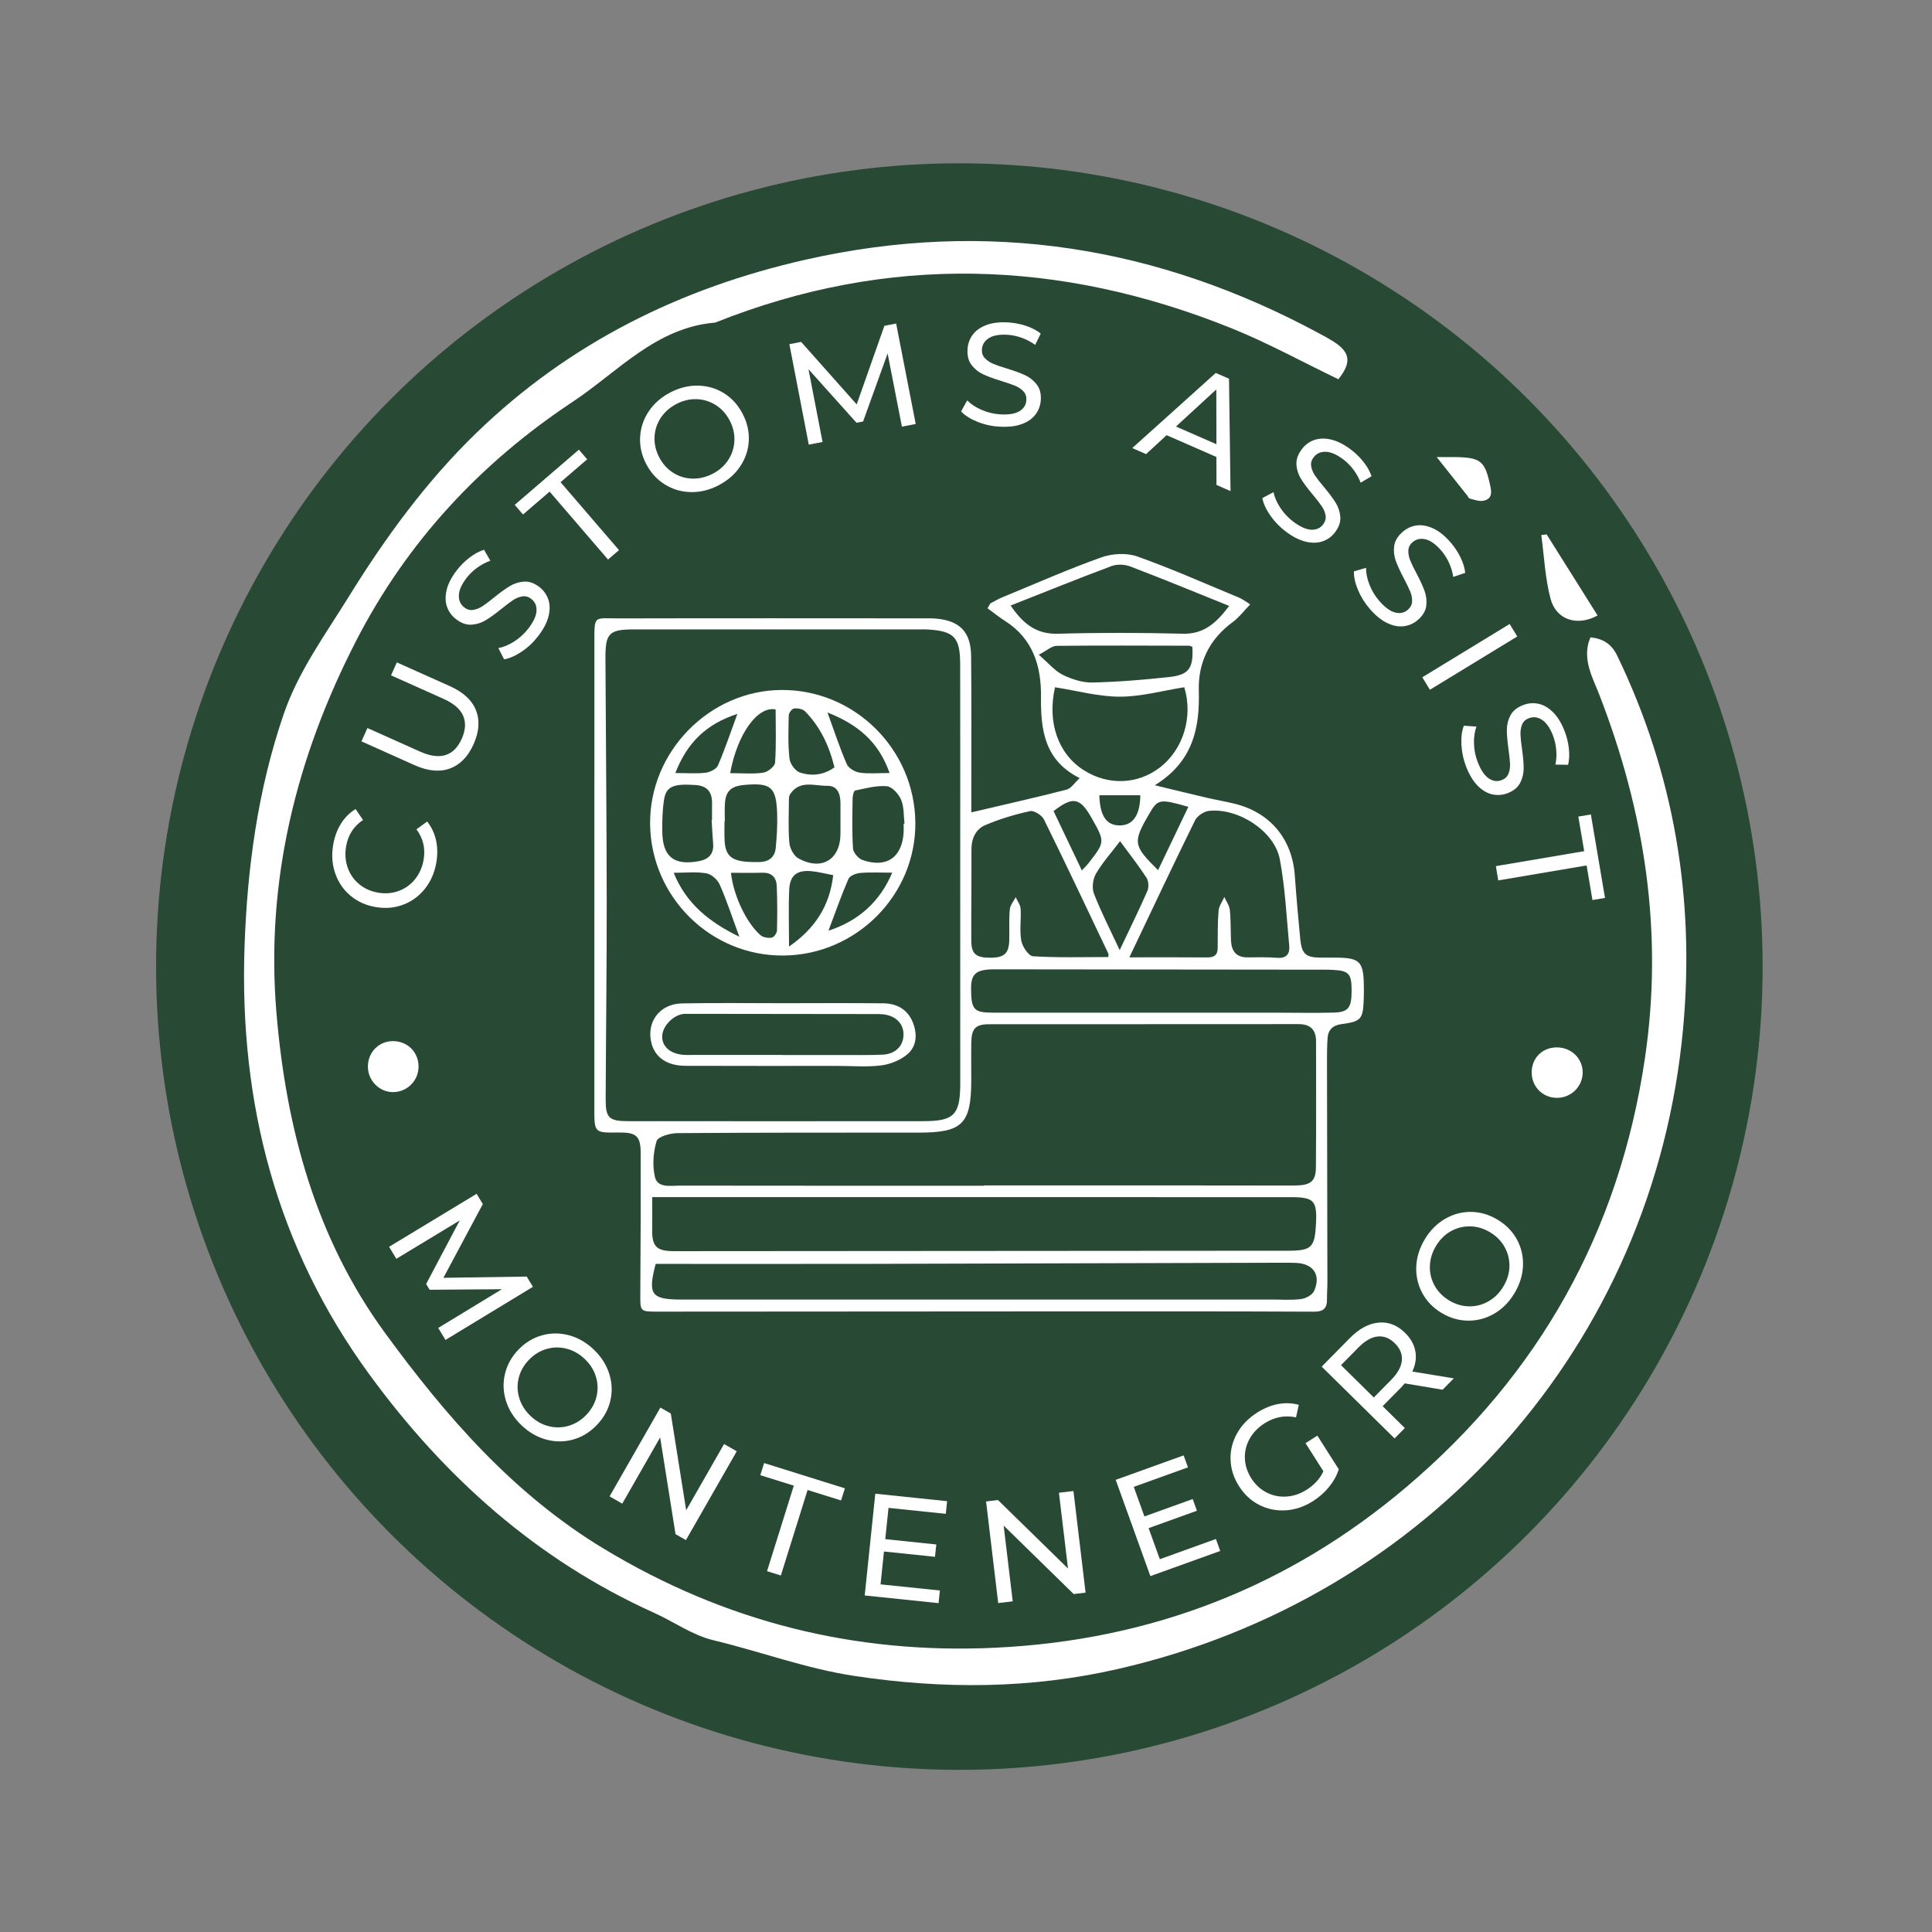 <?xml version="1.0" encoding="UTF-8"?> <svg xmlns="http://www.w3.org/2000/svg" xmlns:xlink="http://www.w3.org/1999/xlink" version="1.1" id="Слой_1" x="0px" y="0px" viewBox="0 0 850.39 850.39" style="enable-background:new 0 0 850.39 850.39;" xml:space="preserve"><rect x="0" y="0" width="850.39" height="850.39" fill="#808080" stroke="none"/> <style type="text/css"> .st0{fill:#284934;} .st1{fill:#FFFFFF;} </style> <circle class="st0" cx="422.27" cy="425.45" r="353.57"></circle> <g> <path class="st1" d="M192.88,584.51l28.04-17.05l-31.82,0.24l-1.53-2.53l14.79-27.99l-27.9,16.89l-3.2-5.28l38.53-23.32l2.73,4.51 l-17.35,32.46l36.67-0.54l2.73,4.51l-38.49,23.38L192.88,584.51z"></path> <path class="st1" d="M222.73,616.67c-1.25-3.96-1.41-7.93-0.47-11.91c0.93-3.98,2.9-7.53,5.9-10.66c3-3.13,6.47-5.24,10.4-6.34 c3.94-1.1,7.91-1.11,11.92-0.02c4.01,1.08,7.66,3.2,10.94,6.35c3.25,3.12,5.5,6.66,6.75,10.62c1.25,3.96,1.41,7.92,0.47,11.87 c-0.93,3.95-2.92,7.5-5.94,10.66c-3.03,3.16-6.5,5.28-10.4,6.38s-7.86,1.1-11.88,0.02c-4.01-1.08-7.64-3.19-10.89-6.3 C226.25,624.19,223.98,620.63,222.73,616.67z M241.48,627.75c2.94,0.74,5.88,0.69,8.8-0.16s5.52-2.45,7.77-4.8 c2.26-2.35,3.75-5.01,4.48-7.96c0.73-2.96,0.66-5.89-0.21-8.8c-0.86-2.91-2.49-5.51-4.87-7.79c-2.38-2.29-5.06-3.82-8.04-4.59 c-2.97-0.77-5.92-0.73-8.85,0.12c-2.93,0.85-5.52,2.45-7.77,4.8c-2.26,2.35-3.75,5.01-4.48,7.96c-0.73,2.96-0.64,5.91,0.25,8.84 c0.89,2.94,2.53,5.55,4.92,7.84C235.87,625.49,238.54,627,241.48,627.75z"></path> <path class="st1" d="M324.29,638.8l-22.37,39.09l-4.58-2.62l-6.77-42.57l-16.68,29.15l-5.58-3.2l22.37-39.09l4.58,2.62l6.77,42.57 l16.68-29.15L324.29,638.8z"></path> <path class="st1" d="M349.4,653.93l-14.74-4.61l1.67-5.34l35.55,11.12l-1.67,5.34l-14.74-4.61l-11.77,37.64l-6.08-1.9L349.4,653.93 z"></path> <path class="st1" d="M413.7,700.07l-0.58,5.57l-32.51-3.38l4.66-44.79l31.61,3.29l-0.58,5.57l-25.21-2.62l-1.43,13.76l22.46,2.34 l-0.57,5.44l-22.46-2.34l-1.5,14.46L413.7,700.07z"></path> <path class="st1" d="M472.49,656.29l5.34,44.72l-5.24,0.63l-30.82-30.14l3.99,33.35l-6.39,0.76l-5.34-44.72l5.24-0.63l30.82,30.14 l-3.99-33.35L472.49,656.29z"></path> <path class="st1" d="M535.2,677.4l1.9,5.27l-30.75,11.07l-15.26-42.37l29.9-10.77l1.9,5.27l-23.85,8.59l4.69,13.01l21.25-7.65 l1.85,5.15l-21.25,7.65l4.92,13.68L535.2,677.4z"></path> <path class="st1" d="M574.64,635.22l5.21-3.31l9.43,14.82c-0.89,2.75-2.32,5.34-4.29,7.76c-1.97,2.42-4.31,4.49-7.02,6.22 c-3.84,2.44-7.83,3.8-11.97,4.07s-8.04-0.51-11.67-2.34c-3.63-1.83-6.62-4.6-8.97-8.29s-3.59-7.58-3.72-11.66 c-0.13-4.08,0.82-7.94,2.86-11.58c2.04-3.63,4.99-6.68,8.86-9.14c3.04-1.93,6.12-3.19,9.23-3.77c3.11-0.58,6.15-0.46,9.1,0.35 l-1.23,5.51c-4.9-1-9.51-0.13-13.82,2.61c-2.9,1.84-5.09,4.12-6.6,6.83c-1.5,2.71-2.2,5.59-2.09,8.65 c0.11,3.05,1.06,5.98,2.83,8.76c1.75,2.75,3.98,4.82,6.7,6.22c2.72,1.4,5.63,2,8.73,1.8c3.1-0.19,6.09-1.2,8.95-3.02 c3.4-2.16,5.85-4.87,7.35-8.11L574.64,635.22z"></path> <path class="st1" d="M634.97,611.7l-16.67-2.79c-0.78,0.92-1.41,1.62-1.9,2.11l-7.81,7.93l9.76,9.62l-4.51,4.58l-32.08-31.61 l12.33-12.51c4.09-4.16,8.31-6.45,12.64-6.87s8.24,1.08,11.73,4.51c2.47,2.44,3.98,5.13,4.52,8.06c0.54,2.94,0.09,5.93-1.34,8.97 l18.27,3L634.97,611.7z M617.04,598.82c0.25-2.76-0.78-5.29-3.1-7.57c-2.32-2.29-4.85-3.28-7.6-2.97c-2.74,0.31-5.54,1.91-8.4,4.82 l-7.68,7.79l14.44,14.22l7.68-7.79C615.23,604.41,616.79,601.58,617.04,598.82z"></path> <path class="st1" d="M657.69,578.22c-3.59,2.09-7.43,3.12-11.52,3.08c-4.08-0.04-7.98-1.18-11.69-3.42 c-3.71-2.24-6.53-5.16-8.46-8.76c-1.93-3.6-2.81-7.47-2.64-11.63c0.18-4.15,1.44-8.17,3.79-12.07c2.33-3.85,5.29-6.83,8.88-8.92 c3.59-2.09,7.42-3.11,11.47-3.07c4.06,0.05,7.96,1.2,11.7,3.46c3.75,2.26,6.58,5.18,8.51,8.75c1.93,3.57,2.8,7.43,2.63,11.58 c-0.18,4.15-1.43,8.16-3.76,12.01C664.26,573.14,661.29,576.13,657.69,578.22z M664.39,557.5c0.08-3.03-0.62-5.88-2.09-8.55 c-1.47-2.67-3.6-4.84-6.39-6.53c-2.79-1.69-5.71-2.56-8.75-2.62c-3.04-0.06-5.89,0.65-8.54,2.13c-2.65,1.48-4.83,3.64-6.53,6.46 c-1.71,2.83-2.61,5.78-2.71,8.85c-0.1,3.07,0.58,5.94,2.05,8.61s3.6,4.84,6.39,6.53c2.79,1.69,5.71,2.56,8.75,2.62 s5.9-0.67,8.57-2.19c2.67-1.52,4.86-3.69,6.57-6.52C663.41,563.46,664.31,560.53,664.39,557.5z"></path> </g> <path class="st1" d="M172.77,458.26c6.47-0.09,11.42,4.72,11.46,11.13c0.03,6.11-4.76,11.1-10.88,11.31 c-6.18,0.22-11.41-4.93-11.42-11.24C161.93,463.25,166.67,458.35,172.77,458.26z"></path> <path class="st1" d="M685.43,483.23c-6.16,0.07-11.06-4.65-11.24-10.82c-0.19-6.5,4.56-11.39,11.04-11.39 c6.46,0,11.5,4.95,11.4,11.19C696.52,478.3,691.58,483.16,685.43,483.23z"></path> <g> <path class="st1" d="M589.11,166.93c-15.94-7.66-31.16-16.05-47.16-22.49c-75.29-30.29-151.07-32.79-227.11-2.46 c-26.16,2.18-42.72,21.58-62.73,34.85c-40.69,26.99-72.91,61.62-95.3,105.12c-26.5,51.48-40.01,106.05-35.12,164.02 c4.27,50.62,17.22,98.92,47.78,140.74c26.94,36.87,56.58,71.01,96.45,95.07c53.18,32.09,110.41,46.46,172.42,43.47 c68.32-3.29,128.74-26.67,180.73-70.75c58.42-49.54,93.63-112.4,104.93-188.5c8.23-55.39,0.03-108.5-20.08-160.3 c-2.77-7.14-6.9-14.33-4.77-22.65c0.19-0.75,0.52-1.46,0.91-2.52c5.48,0.58,9.25,2.86,11.77,8.07 c25.1,52.04,34.27,107.07,28.99,164.22c-12.84,138.82-111.87,250.46-248.66,281.78c-38.53,8.82-76.93,8.98-116.04,3.09 c-21.42-3.23-41.36-10.76-62.12-15.72c-9.15-2.18-17.37-8.13-26.14-12.09c-51.6-23.27-92.31-59.74-125.32-104.95 c-40.8-55.88-57.24-119.28-54.92-187.91c1.18-34.94,5.84-69.36,17.22-102.62c6.46-18.87,18.18-34.81,28.51-51.52 c16.2-26.18,34.24-50.96,56.45-72.45c40.88-39.54,89.86-63.73,144.96-76.17c79.54-17.96,154.78-5.94,226.18,32.65 c1.9,1.03,3.81,2.06,5.65,3.2C594.41,154.98,595.05,159.42,589.11,166.93z"></path> <path class="st1" d="M680.77,235.22c7.47,11.89,14.94,23.79,22.42,35.69c-8.82,4.87-18.18,2.08-20.7-7.37 c-2.41-9.06-2.8-18.66-4.08-28.02C679.2,235.41,679.99,235.32,680.77,235.22z"></path> <path class="st1" d="M632.36,201.18c3.17,0,5.1-0.01,7.03,0c12.68,0.07,14.29,1.52,16.76,13.66c0.67,3.28-0.5,5.11-3.32,5.59 c-1.85,0.32-3.92-0.49-5.86-0.96c-0.45-0.11-0.76-0.86-1.12-1.32C641.6,212.83,637.37,207.49,632.36,201.18z"></path> </g> <g> <path class="st1" d="M427.54,357.58c14.9-3.51,28.47-6.55,41.92-10.02c2.03-0.52,3.54-3.04,5.78-5.07 c-15.39-7.67-17.2-21.03-17.03-35.57c0.17-13.63-3.47-25.75-15.87-33.63c-2.66-1.69-5.13-3.7-7.68-5.56 c0.42-0.71,0.84-1.43,1.27-2.14c1.77-0.91,3.48-1.95,5.31-2.7c14.46-5.96,28.79-12.3,43.5-17.55c4.78-1.71,11.13-2.07,15.82-0.41 c15.25,5.41,30.07,12.02,45.04,18.23c1.34,0.56,2.51,1.52,4.69,2.87c-2.79,2.87-4.9,5.74-7.64,7.75 c-10.29,7.5-15.32,17.8-14.98,30.15c0.45,16.56-2.49,31.24-19.36,41.71c8.83,2.13,15.84,3.86,22.87,5.5 c4.03,0.94,8.13,1.62,12.15,2.6c15.81,3.87,25.47,15.55,26.61,31.78c0.65,9.21,1.47,18.42,2.36,27.61 c0.67,6.91,2.44,8.38,9.38,8.38c2.64,0,5.28-0.06,7.92,0.02c8.64,0.25,10.41,2.05,10.68,10.88c0.08,2.45,0.08,4.9-0.01,7.35 c-0.33,8.91-1.12,9.85-9.85,11.02c-3.76,0.51-5.83,2.49-6.08,6.21c-0.21,3.19-0.25,6.4-0.25,9.6c0.05,32.62,0.13,65.25,0.18,97.87 c0,2.45-0.21,4.9-0.18,7.35c0.05,3.94-1.42,5.56-5.74,5.54c-37.34-0.18-74.68-0.14-112.02-0.13 c-59.03,0.02-118.06,0.08-177.08,0.11c-7.52,0-7.46-0.15-7.41-7.62c0.15-20.74,0.2-41.49,0.16-62.23 c-0.01-7.45-1.95-9.09-9.64-8.99c-10.82,0.14-10.75,0.14-10.75-10.74c0.02-68.08-0.01-136.16,0.02-204.24 c0.01-13.18-0.58-11.27,11.19-11.31c44.69-0.12,89.39-0.04,134.08-0.03c1.7,0,3.4-0.04,5.09,0.11 c10.45,0.92,15.34,5.86,15.45,16.42c0.2,18.86,0.09,37.72,0.1,56.58C427.54,349.03,427.54,352.77,427.54,357.58z M422.65,384.64 c0-30.74,0.04-61.49-0.02-92.23c-0.02-11.95-2.67-14.66-14.42-15.34c-1.13-0.06-2.26-0.03-3.39-0.03c-41.87,0-83.75,0-125.62,0 c-11.12,0-12.77,1.62-12.71,12.75c0.18,35.63,0.53,71.27,0.56,106.9c0.03,29.03-0.34,58.07-0.46,87.1 c-0.03,8.34,1.48,9.69,9.98,9.71c2.26,0,4.53,0,6.79,0c41.12,0,82.24,0.05,123.36-0.01c13.14-0.02,15.85-2.87,15.94-16.04 c0-0.57,0-1.13,0-1.7C422.65,445.38,422.65,415.01,422.65,384.64z M433.18,521.91c0-0.05,0-0.09,0-0.14c27.54,0,55.07-0.01,82.61,0 c17.92,0.01,35.84,0.07,53.75,0.05c7.34-0.01,9.61-1.74,9.67-8.01c0.15-18.48,0.09-36.97,0.06-55.45c-0.01-5-2.36-7.58-7.65-7.58 c-45.45,0.06-90.91,0-136.36,0.05c-5.86,0.01-7.61,1.91-7.73,7.95c-0.11,5.66,0.01,11.32-0.02,16.97 c-0.08,18.96-3.93,22.77-22.96,22.78c-35.46,0.02-70.91-0.04-106.37,0.23c-3.21,0.02-8.58,1.54-9.17,3.49 c-1.49,4.96-1.91,10.82-0.72,15.84c1.16,4.88,6.74,3.77,10.79,3.77C343.78,521.93,388.48,521.91,433.18,521.91z M287.07,526.92 c0,5.06,0.06,9.55-0.01,14.04c-0.12,7.66,1.81,9.75,9.58,9.75c90.1-0.04,180.19-0.1,270.29-0.19c10.47-0.01,11.81-1.45,12.33-12.13 c0.49-9.92-0.98-11.44-11.02-11.45c-87.46-0.01-174.91-0.02-262.37-0.02C299.88,526.92,293.9,526.92,287.07,526.92z M288.6,556.32 c-3.56,13.58-2,15.69,11.48,15.69c86.53,0.01,173.07,0,259.6-0.01c4.34,0,8.72,0.35,12.99-0.2c2.07-0.27,4.93-1.78,5.71-3.5 c3.21-7.05-0.25-12.11-7.96-12.42c-1.88-0.08-3.77-0.07-5.65-0.07c-61.07,0.17-122.13,0.36-183.2,0.5 C350.71,556.37,319.85,556.32,288.6,556.32z M497.1,421.38c12.09,0,23.2-0.06,34.31,0.04c3.04,0.03,4.56-1.04,4.57-4.22 c0.01-5.45-0.05-10.91,0.39-16.33c0.17-2.07,1.65-4.03,2.53-6.05c0.84,1.89,2.21,3.73,2.42,5.69c0.47,4.48,0.31,9.03,0.52,13.55 c0.22,4.62,2.33,7.39,7.35,7.34c4.33-0.05,8.68-0.15,12.99,0.19c4.11,0.33,5.61-1.78,5.29-5.27c-1.19-12.73-1.79-25.59-4.15-38.11 c-2.32-12.36-18.32-22.72-31.18-21.29c-2.22,0.25-5.16,2.2-6.13,4.17C516.33,380.77,506.98,400.64,497.1,421.38z M510.51,445.73 c16.58,0,33.17,0,49.75,0c8.86,0,17.72,0.19,26.57-0.02c6.63-0.16,8.05-2.04,8.09-9.34c0.04-7.65-1.06-9.04-7.86-9.45 c-2.82-0.17-5.65-0.11-8.48-0.11c-46.92-0.05-93.84-0.11-140.77-0.15c-8.12-0.01-10.39,1.86-10.38,8.41 c0.02,9.33,1.21,10.66,9.58,10.66C461.52,445.74,486.02,445.74,510.51,445.73z M487.8,421.25c0.04-0.77,0.2-1.2,0.06-1.49 c-9.38-19.72-18.69-39.48-28.35-59.06c-0.92-1.87-4.37-4.06-6.12-3.68c-6.72,1.47-13.41,3.47-19.73,6.17 c-4.15,1.78-6.08,5.86-6.06,10.7c0.05,13.38-0.14,26.77-0.08,40.15c0.02,5.91,2.12,7.58,8.68,7.51c5.86-0.06,7.89-1.95,8.04-7.7 c0.11-4.52-0.18-9.07,0.23-13.56c0.17-1.86,1.69-3.59,2.6-5.38c0.76,1.7,2.07,3.37,2.17,5.11c0.29,4.69-0.54,9.53,0.3,14.08 c0.48,2.6,3.24,6.69,5.17,6.81C465.72,421.59,476.78,421.25,487.8,421.25z M444.84,266.53c5.44,7.97,11.22,12.7,20.86,12.42 c18.27-0.53,36.58-0.48,54.86-0.01c9.36,0.24,14.78-4.69,20.47-12.24c-14.96-6.02-29.19-11.89-43.56-17.38 c-2.44-0.93-5.82-1.05-8.24-0.15C474.49,254.68,459.9,260.59,444.84,266.53z M464.37,302.51c-3.47,15.34,1.26,29.23,12.67,36.5 c10.6,6.75,23.52,6.35,33.3-1.05c10.6-8.01,14.89-22.66,10.92-35.46c-9.53,1.51-18.91,4.15-28.3,4.15 C483.59,306.67,474.21,304.05,464.37,302.51z M457.23,288.19c4.45,3.84,7.11,7.16,10.57,8.85c3.98,1.94,8.69,3.47,13.04,3.37 c11.23-0.24,22.46-1.19,33.63-2.39c8.91-0.96,10.86-3.85,10.36-13.31c-0.49-0.16-1.01-0.49-1.53-0.49 c-19.43-0.04-38.86-0.15-58.28,0.06C462.99,284.3,461,286.23,457.23,288.19z M492.84,418.2c4.47-9.43,8.52-17.64,12.18-26.01 c0.71-1.63,0.57-4.38-0.38-5.84c-3.52-5.42-7.54-10.52-11.63-16.09c-3.96,5.21-7.8,9.45-10.6,14.29c-1.37,2.37-1.88,6.27-0.91,8.76 C484.61,401.34,488.58,409.05,492.84,418.2z M523.06,355.13c-12.74-3.61-13.4-3.48-17.25,3.14c-7.28,12.5-7.06,13.93,3.93,24.73 C514.2,373.65,518.61,364.43,523.06,355.13z M476.19,383.13c1.24-1.34,2.16-2.2,2.92-3.18c7.29-9.39,7.29-9.4,1.49-19.7 c-5.2-9.25-8.27-9.87-16.86-3.24C467.81,365.54,471.89,374.12,476.19,383.13z M501.93,350.04c-6.25,0-12.14,0-18.03,0 c0.22,9.19,3.17,13.37,9.1,13.28C498.69,363.24,501.81,358.83,501.93,350.04z"></path> <path class="st1" d="M344.83,420.59c-32,0.25-58.36-25.77-58.68-57.93c-0.31-31.81,26.13-58.78,57.81-58.96 c32.17-0.19,58.67,26.07,58.94,58.39C403.17,393.92,376.95,420.33,344.83,420.59z M319.03,361.59c-0.04,0-0.09,0-0.13,0 c0,2.63-0.08,5.25,0.02,7.88c0.24,6.61,2.57,9.14,9.03,9.77c2.05,0.2,4.12,0.22,6.18,0.2c4.14-0.04,6.93-2.02,7.32-6.22 c0.47-5.02,0.79-10.09,0.62-15.12c-0.4-11.72-2.77-13.66-14.43-12.6c-6.09,0.55-8.36,2.83-8.59,8.79 C318.95,356.72,319.03,359.16,319.03,361.59z M369.94,362.42c0-3.01,0.02-6.02,0-9.03c-0.03-3.97-1.34-7.59-5.78-7.51 c-5.65,0.1-12.26-2.76-16.45,3.83c-0.37,0.59-0.46,1.44-0.46,2.17c-0.02,6.39-0.36,12.82,0.2,19.16c0.22,2.42,1.97,5.69,4,6.8 c10.2,5.61,18.48,0.54,18.49-10.91C369.94,365.43,369.93,363.92,369.94,362.42z M397.75,362.57c0.13-0.01,0.25-0.03,0.38-0.04 c-0.43-3.54-0.16-7.37-1.5-10.52c-1.07-2.52-3.95-5.73-6.27-5.94c-4.57-0.41-9.33,0.93-13.94,1.89c-0.62,0.13-1.13,2.3-1.14,3.53 c-0.09,7.33-0.3,14.69,0.19,21.99c0.12,1.81,2.31,4.39,4.11,5.03c10.5,3.72,17.45-1.02,18.16-11.99 C397.82,365.2,397.75,363.88,397.75,362.57z M313.23,361.02c0.06,0,0.11-0.01,0.17-0.01c0-2.44-0.03-4.89,0.01-7.33 c0.08-4.91-1.97-7.77-7.2-8.13c-9.77-0.68-13.01,0.55-13.93,6.48c-0.71,4.62-0.83,9.37-0.77,14.05c0.14,11.1,5.2,15.04,16.2,12.95 c4.36-0.83,6.59-3.27,6.17-7.88C313.59,367.77,313.44,364.39,313.23,361.02z M321.74,384.17c1.08,9.95,6.74,22.03,13.03,27.48 c1.15,1,3.36,1.31,4.94,1.06c0.94-0.15,2.25-2.01,2.28-3.12c0.17-6.57,0.19-13.15-0.11-19.72c-0.17-3.6-2.19-5.84-6.22-5.73 C331.16,384.26,326.68,384.17,321.74,384.17z M366.76,385.22c-3.48-0.65-6.54-1.47-9.65-1.76c-6.26-0.59-9.42,1.8-9.72,8.07 c-0.38,8-0.09,16.03-0.09,25.11C358.72,408.7,365.14,398.89,366.76,385.22z M321.39,340.31c5.19,0,9.94,0.45,14.54-0.21 c1.99-0.28,5.1-2.74,5.22-4.39c0.55-7.79,0.25-15.65,0.25-23.44C333.48,310.65,324.51,323.09,321.39,340.31z M367.3,337.75 c-2.4-9.75-6.37-17.97-12.98-24.68c-1.03-1.04-3.26-1.4-4.83-1.21c-0.91,0.11-2.29,1.92-2.31,2.99 c-0.15,6.38-0.37,12.81,0.33,19.13c0.25,2.26,2.61,5.45,4.67,6.1C357.2,341.67,362.48,341.24,367.3,337.75z M325.43,412.31 c-3.06-8.31-5.5-15.78-8.64-22.94c-0.95-2.17-3.65-4.59-5.88-4.97c-4.49-0.77-9.2-0.23-14.39-0.23 C302.11,397.87,312.26,405.91,325.43,412.31z M392.72,384.12c-5.04,0-9.56-0.25-14.03,0.12c-1.85,0.15-4.61,1.19-5.22,2.59 c-3.15,7.23-5.75,14.71-8.81,22.83C378.11,405.27,387.35,396.77,392.72,384.12z M391.55,340.25 c-4.84-13.85-14.02-21.37-27.33-26.65c3.09,8.46,5.45,15.75,8.5,22.74c0.77,1.78,3.57,3.43,5.65,3.73 C382.37,340.67,386.52,340.25,391.55,340.25z M297.26,340.26c5.16,0,9.32,0.34,13.38-0.15c1.95-0.24,4.7-1.62,5.38-3.21 c3.08-7.14,5.55-14.54,8.54-22.66C310.82,318.68,302.39,326.99,297.26,340.26z"></path> <path class="st1" d="M344.79,441.57c14.69-0.01,29.37-0.12,44.06,0.05c5.89,0.07,10.64,2.69,12.93,8.37 c2.04,5.07,1.82,10.52-2.43,14.09c-3.08,2.58-7.47,4.36-11.49,4.87c-6.3,0.8-12.78,0.22-19.18,0.22c-22.34,0-44.67,0.04-67.01-0.04 c-7.95-0.03-13.18-3.6-14.85-9.7c-2.56-9.33,3.36-17.57,13.35-17.77C315.04,441.36,329.92,441.58,344.79,441.57z M344.49,464.34 c0,0.01,0,0.02,0,0.03c8.48,0,16.96,0.01,25.44,0c6.22-0.01,12.45,0.13,18.65-0.16c5.61-0.27,9.08-3.89,9.11-8.84 c0.03-4.87-3.51-8.36-9.09-8.92c-1.12-0.11-2.26-0.1-3.39-0.1c-27.87-0.04-55.74-0.08-83.6-0.1c-4.71,0-9.93,5.06-10.13,9.72 c-0.2,4.45,3.26,7.71,8.92,8.29c1.49,0.15,3.01,0.08,4.52,0.08C318.11,464.34,331.3,464.34,344.49,464.34z"></path> </g> <g> <path class="st1" d="M187,391.24c-2.59,3.23-5.78,5.56-9.58,6.98c-3.8,1.43-7.85,1.77-12.16,1.01c-4.31-0.75-8.01-2.44-11.1-5.07 c-3.09-2.63-5.3-5.91-6.64-9.84c-1.34-3.93-1.62-8.12-0.85-12.56c0.6-3.46,1.74-6.53,3.4-9.2c1.66-2.67,3.81-4.82,6.45-6.45 l3.27,4.82c-4.09,2.73-6.57,6.58-7.44,11.57c-0.57,3.3-0.35,6.4,0.66,9.32c1.02,2.92,2.69,5.36,5.03,7.31 c2.34,1.95,5.11,3.21,8.32,3.77c3.21,0.56,6.25,0.32,9.11-0.73c2.86-1.05,5.26-2.77,7.21-5.18c1.94-2.4,3.2-5.25,3.78-8.55 c0.86-4.94-0.19-9.41-3.15-13.41l4.71-3.42c1.93,2.43,3.23,5.19,3.91,8.29c0.68,3.1,0.72,6.38,0.11,9.85 C191.26,384.18,189.58,388.01,187,391.24z"></path> <path class="st1" d="M198.03,338.26c-4.5,1.65-9.68,1.16-15.56-1.47l-23.37-10.47l2.63-5.87l23.13,10.36 c8.81,3.95,14.94,2.06,18.39-5.65c1.68-3.76,1.89-7.12,0.61-10.09c-1.28-2.97-4.15-5.45-8.61-7.45l-23.13-10.36l2.55-5.7 l23.37,10.47c5.91,2.65,9.74,6.2,11.48,10.64c1.74,4.45,1.39,9.41-1.07,14.89C206.01,333.05,202.53,336.61,198.03,338.26z"></path> <path class="st1" d="M229.65,286.81c-2.76,1.86-5.35,2.99-7.77,3.4l-2.52-4.95c2.27-0.42,4.6-1.39,7-2.93 c2.4-1.54,4.46-3.43,6.19-5.67c2.28-2.96,3.48-5.55,3.6-7.79c0.12-2.23-0.65-3.99-2.31-5.27c-1.22-0.94-2.53-1.31-3.9-1.1 c-1.38,0.21-2.72,0.74-4.04,1.6c-1.31,0.86-3.04,2.16-5.2,3.91c-2.71,2.19-5.03,3.86-6.94,5.01c-1.91,1.15-3.99,1.8-6.24,1.94 c-2.25,0.14-4.51-0.67-6.78-2.42c-1.9-1.46-3.23-3.29-3.99-5.47c-0.76-2.18-0.81-4.64-0.16-7.39s2.14-5.63,4.47-8.66 c1.62-2.11,3.49-3.97,5.6-5.59c2.11-1.62,4.24-2.77,6.39-3.45l2.78,4.82c-2.1,0.76-4.05,1.81-5.86,3.12 c-1.8,1.32-3.33,2.8-4.58,4.43c-2.22,2.89-3.36,5.46-3.42,7.72c-0.06,2.26,0.75,4.02,2.41,5.31c1.22,0.94,2.53,1.3,3.92,1.07 c1.39-0.23,2.77-0.78,4.12-1.66c1.35-0.88,3.07-2.17,5.14-3.88c2.71-2.19,5.02-3.85,6.92-4.98c1.9-1.13,3.97-1.78,6.19-1.93 s4.46,0.63,6.71,2.36c1.87,1.44,3.19,3.26,3.95,5.47c0.76,2.21,0.8,4.7,0.1,7.46c-0.7,2.77-2.21,5.66-4.54,8.69 C234.82,282.68,232.41,284.95,229.65,286.81z"></path> <path class="st1" d="M241.92,216.39l-11.71,10.07l-3.65-4.24l28.24-24.29l3.65,4.24l-11.71,10.07l25.72,29.9l-4.83,4.15 L241.92,216.39z"></path> <path class="st1" d="M304,216.6c-4.15-0.1-7.96-1.23-11.43-3.4c-3.46-2.17-6.19-5.18-8.18-9.03c-1.99-3.85-2.87-7.81-2.63-11.89 c0.23-4.08,1.51-7.84,3.84-11.29c2.32-3.44,5.51-6.21,9.54-8.3c4-2.07,8.08-3.05,12.23-2.95c4.15,0.1,7.95,1.23,11.38,3.39 c3.43,2.16,6.15,5.19,8.16,9.07c2.01,3.89,2.9,7.86,2.67,11.91c-0.22,4.05-1.5,7.8-3.82,11.24c-2.32,3.45-5.49,6.2-9.49,8.27 C312.26,215.71,308.16,216.7,304,216.6z M320.55,202.45c1.65-2.54,2.55-5.34,2.7-8.38c0.14-3.04-0.53-6.01-2.03-8.91 c-1.5-2.9-3.53-5.17-6.09-6.81c-2.56-1.64-5.36-2.53-8.39-2.65c-3.03-0.12-6.02,0.57-8.95,2.09c-2.94,1.52-5.25,3.56-6.94,6.12 c-1.69,2.56-2.61,5.37-2.75,8.41c-0.14,3.04,0.53,6.01,2.03,8.91c1.5,2.9,3.53,5.17,6.09,6.81c2.56,1.65,5.38,2.52,8.45,2.62 c3.07,0.1,6.07-0.6,9.01-2.12C316.6,207.02,318.9,204.99,320.55,202.45z"></path> <path class="st1" d="M396.98,187.79l-6.29-32.2l-10.79,29.93l-2.91,0.56l-21.13-23.57l6.19,32.03l-6.06,1.17l-8.54-44.22l5.18-1 l24.45,27.51l12.19-34.59l5.18-1l8.61,44.21L396.98,187.79z"></path> <path class="st1" d="M430.19,185.64c-3.08-1.25-5.47-2.76-7.16-4.54l2.69-4.86c1.61,1.65,3.73,3.04,6.34,4.17 c2.61,1.13,5.33,1.79,8.16,1.97c3.72,0.23,6.54-0.22,8.47-1.37c1.92-1.15,2.95-2.77,3.08-4.87c0.1-1.54-0.33-2.83-1.27-3.85 s-2.14-1.84-3.58-2.45c-1.45-0.61-3.5-1.32-6.15-2.13c-3.33-1.03-6.01-2.01-8.03-2.96c-2.03-0.94-3.72-2.31-5.09-4.09 c-1.37-1.78-1.96-4.11-1.78-6.98c0.15-2.4,0.92-4.52,2.3-6.37s3.4-3.27,6.04-4.26c2.64-0.99,5.87-1.37,9.68-1.13 c2.65,0.17,5.24,0.68,7.77,1.52c2.53,0.85,4.67,1.97,6.43,3.37l-2.44,5c-1.81-1.32-3.76-2.35-5.86-3.11 c-2.1-0.75-4.18-1.2-6.23-1.33c-3.64-0.23-6.41,0.26-8.31,1.47c-1.9,1.21-2.92,2.87-3.05,4.96c-0.1,1.54,0.34,2.83,1.3,3.85 c0.97,1.03,2.19,1.86,3.68,2.49c1.49,0.63,3.52,1.33,6.09,2.09c3.33,1.03,6,2.01,8,2.95c2,0.94,3.69,2.3,5.06,4.06 s1.97,4.06,1.79,6.88c-0.15,2.35-0.93,4.46-2.33,6.33c-1.41,1.87-3.45,3.29-6.13,4.25c-2.68,0.97-5.93,1.33-9.74,1.09 C436.5,187.62,433.27,186.89,430.19,185.64z"></path> <path class="st1" d="M535.42,201.15l-21.92-9.6l-9.05,8.33l-6.07-2.66l36.75-33.07l5.83,2.55l0.67,49.46l-6.19-2.71L535.42,201.15z M535.42,195.53l-0.05-24.11l-17.75,16.32L535.42,195.53z"></path> <path class="st1" d="M559.16,226.94c-1.9-2.73-3.08-5.3-3.52-7.71l4.91-2.6c0.45,2.26,1.47,4.58,3.04,6.96 c1.57,2.37,3.5,4.41,5.77,6.1c2.99,2.23,5.61,3.39,7.84,3.47c2.23,0.09,3.98-0.71,5.23-2.4c0.92-1.24,1.27-2.55,1.03-3.92 c-0.23-1.38-0.79-2.71-1.67-4.01s-2.21-3.01-3.99-5.14c-2.23-2.68-3.94-4.96-5.12-6.86c-1.18-1.9-1.86-3.96-2.04-6.21 c-0.17-2.24,0.59-4.52,2.31-6.82c1.43-1.93,3.23-3.29,5.4-4.08c2.17-0.79,4.63-0.89,7.38-0.28c2.76,0.61,5.66,2.05,8.73,4.33 c2.13,1.59,4.03,3.43,5.68,5.51c1.65,2.09,2.84,4.2,3.55,6.33l-4.78,2.86c-0.8-2.09-1.87-4.02-3.22-5.8 c-1.35-1.78-2.85-3.28-4.5-4.51c-2.92-2.18-5.52-3.28-7.77-3.3c-2.26-0.02-4.01,0.81-5.27,2.5c-0.92,1.24-1.26,2.55-1.01,3.94 c0.25,1.39,0.82,2.75,1.73,4.09c0.9,1.34,2.22,3.03,3.96,5.07c2.23,2.68,3.93,4.96,5.09,6.84c1.17,1.88,1.84,3.94,2.03,6.16 c0.19,2.23-0.56,4.47-2.25,6.74c-1.41,1.89-3.21,3.24-5.41,4.03c-2.2,0.8-4.69,0.87-7.46,0.22c-2.78-0.65-5.7-2.12-8.76-4.39 C563.37,232.04,561.06,229.66,559.16,226.94z"></path> <path class="st1" d="M597.77,259.75c-1.29-3.06-1.9-5.82-1.82-8.28l5.34-1.52c-0.03,2.31,0.47,4.79,1.51,7.44 c1.04,2.65,2.49,5.04,4.36,7.17c2.46,2.81,4.77,4.49,6.94,5.04c2.17,0.55,4.04,0.14,5.62-1.25c1.16-1.02,1.77-2.22,1.83-3.62 c0.06-1.39-0.2-2.82-0.79-4.27s-1.53-3.41-2.83-5.86c-1.62-3.09-2.81-5.68-3.57-7.78c-0.76-2.1-0.99-4.27-0.69-6.5 c0.3-2.23,1.53-4.29,3.69-6.18c1.81-1.58,3.85-2.53,6.14-2.85c2.29-0.32,4.71,0.11,7.28,1.28c2.57,1.17,5.11,3.19,7.62,6.07 c1.75,2,3.22,4.19,4.4,6.58c1.18,2.39,1.89,4.7,2.14,6.93l-5.27,1.79c-0.34-2.21-0.98-4.33-1.93-6.35 c-0.95-2.02-2.1-3.81-3.45-5.36c-2.4-2.74-4.71-4.36-6.91-4.86c-2.2-0.5-4.09-0.05-5.67,1.33c-1.16,1.02-1.77,2.23-1.81,3.64 s0.23,2.86,0.83,4.36c0.6,1.5,1.54,3.43,2.81,5.79c1.62,3.09,2.8,5.67,3.54,7.76c0.74,2.09,0.97,4.24,0.69,6.45 s-1.49,4.26-3.62,6.12c-1.77,1.55-3.82,2.49-6.13,2.81c-2.32,0.32-4.76-0.13-7.34-1.35c-2.58-1.22-5.13-3.26-7.64-6.14 C600.82,265.62,599.06,262.81,597.77,259.75z"></path> <path class="st1" d="M664.49,274.66l3.35,5.49l-38.45,23.45l-3.35-5.49L664.49,274.66z"></path> <path class="st1" d="M643.26,327.84c-0.18-3.32,0.18-6.12,1.08-8.41l5.54,0.38c-0.81,2.16-1.17,4.67-1.09,7.51 c0.08,2.85,0.64,5.59,1.68,8.22c1.37,3.47,2.97,5.84,4.83,7.09c1.85,1.25,3.76,1.5,5.71,0.73c1.44-0.56,2.42-1.49,2.95-2.78 c0.53-1.29,0.76-2.72,0.7-4.29s-0.29-3.72-0.68-6.47c-0.48-3.45-0.72-6.29-0.73-8.53c0-2.23,0.51-4.35,1.55-6.35 c1.03-2,2.89-3.52,5.56-4.57c2.24-0.88,4.48-1.08,6.74-0.61c2.26,0.47,4.4,1.69,6.42,3.66s3.73,4.73,5.12,8.29 c0.97,2.47,1.61,5.04,1.91,7.68c0.3,2.65,0.19,5.06-0.33,7.25l-5.57-0.09c0.43-2.2,0.54-4.41,0.33-6.63 c-0.21-2.22-0.69-4.29-1.44-6.21c-1.33-3.39-2.95-5.69-4.86-6.9c-1.91-1.21-3.83-1.43-5.79-0.66c-1.44,0.56-2.42,1.5-2.94,2.81 c-0.52,1.31-0.75,2.77-0.69,4.39c0.06,1.61,0.29,3.75,0.69,6.4c0.48,3.45,0.72,6.28,0.71,8.5c-0.01,2.21-0.52,4.32-1.53,6.31 c-1.01,1.99-2.84,3.5-5.47,4.54c-2.2,0.86-4.44,1.05-6.72,0.57s-4.44-1.73-6.45-3.75c-2.02-2.02-3.72-4.81-5.12-8.36 C644.14,334.39,643.44,331.16,643.26,327.84z"></path> <path class="st1" d="M697.3,374.65l-2.58-15.22l5.52-0.93l6.22,36.73l-5.52,0.93l-2.58-15.22l-38.88,6.58l-1.06-6.28L697.3,374.65z "></path> </g> </svg> 